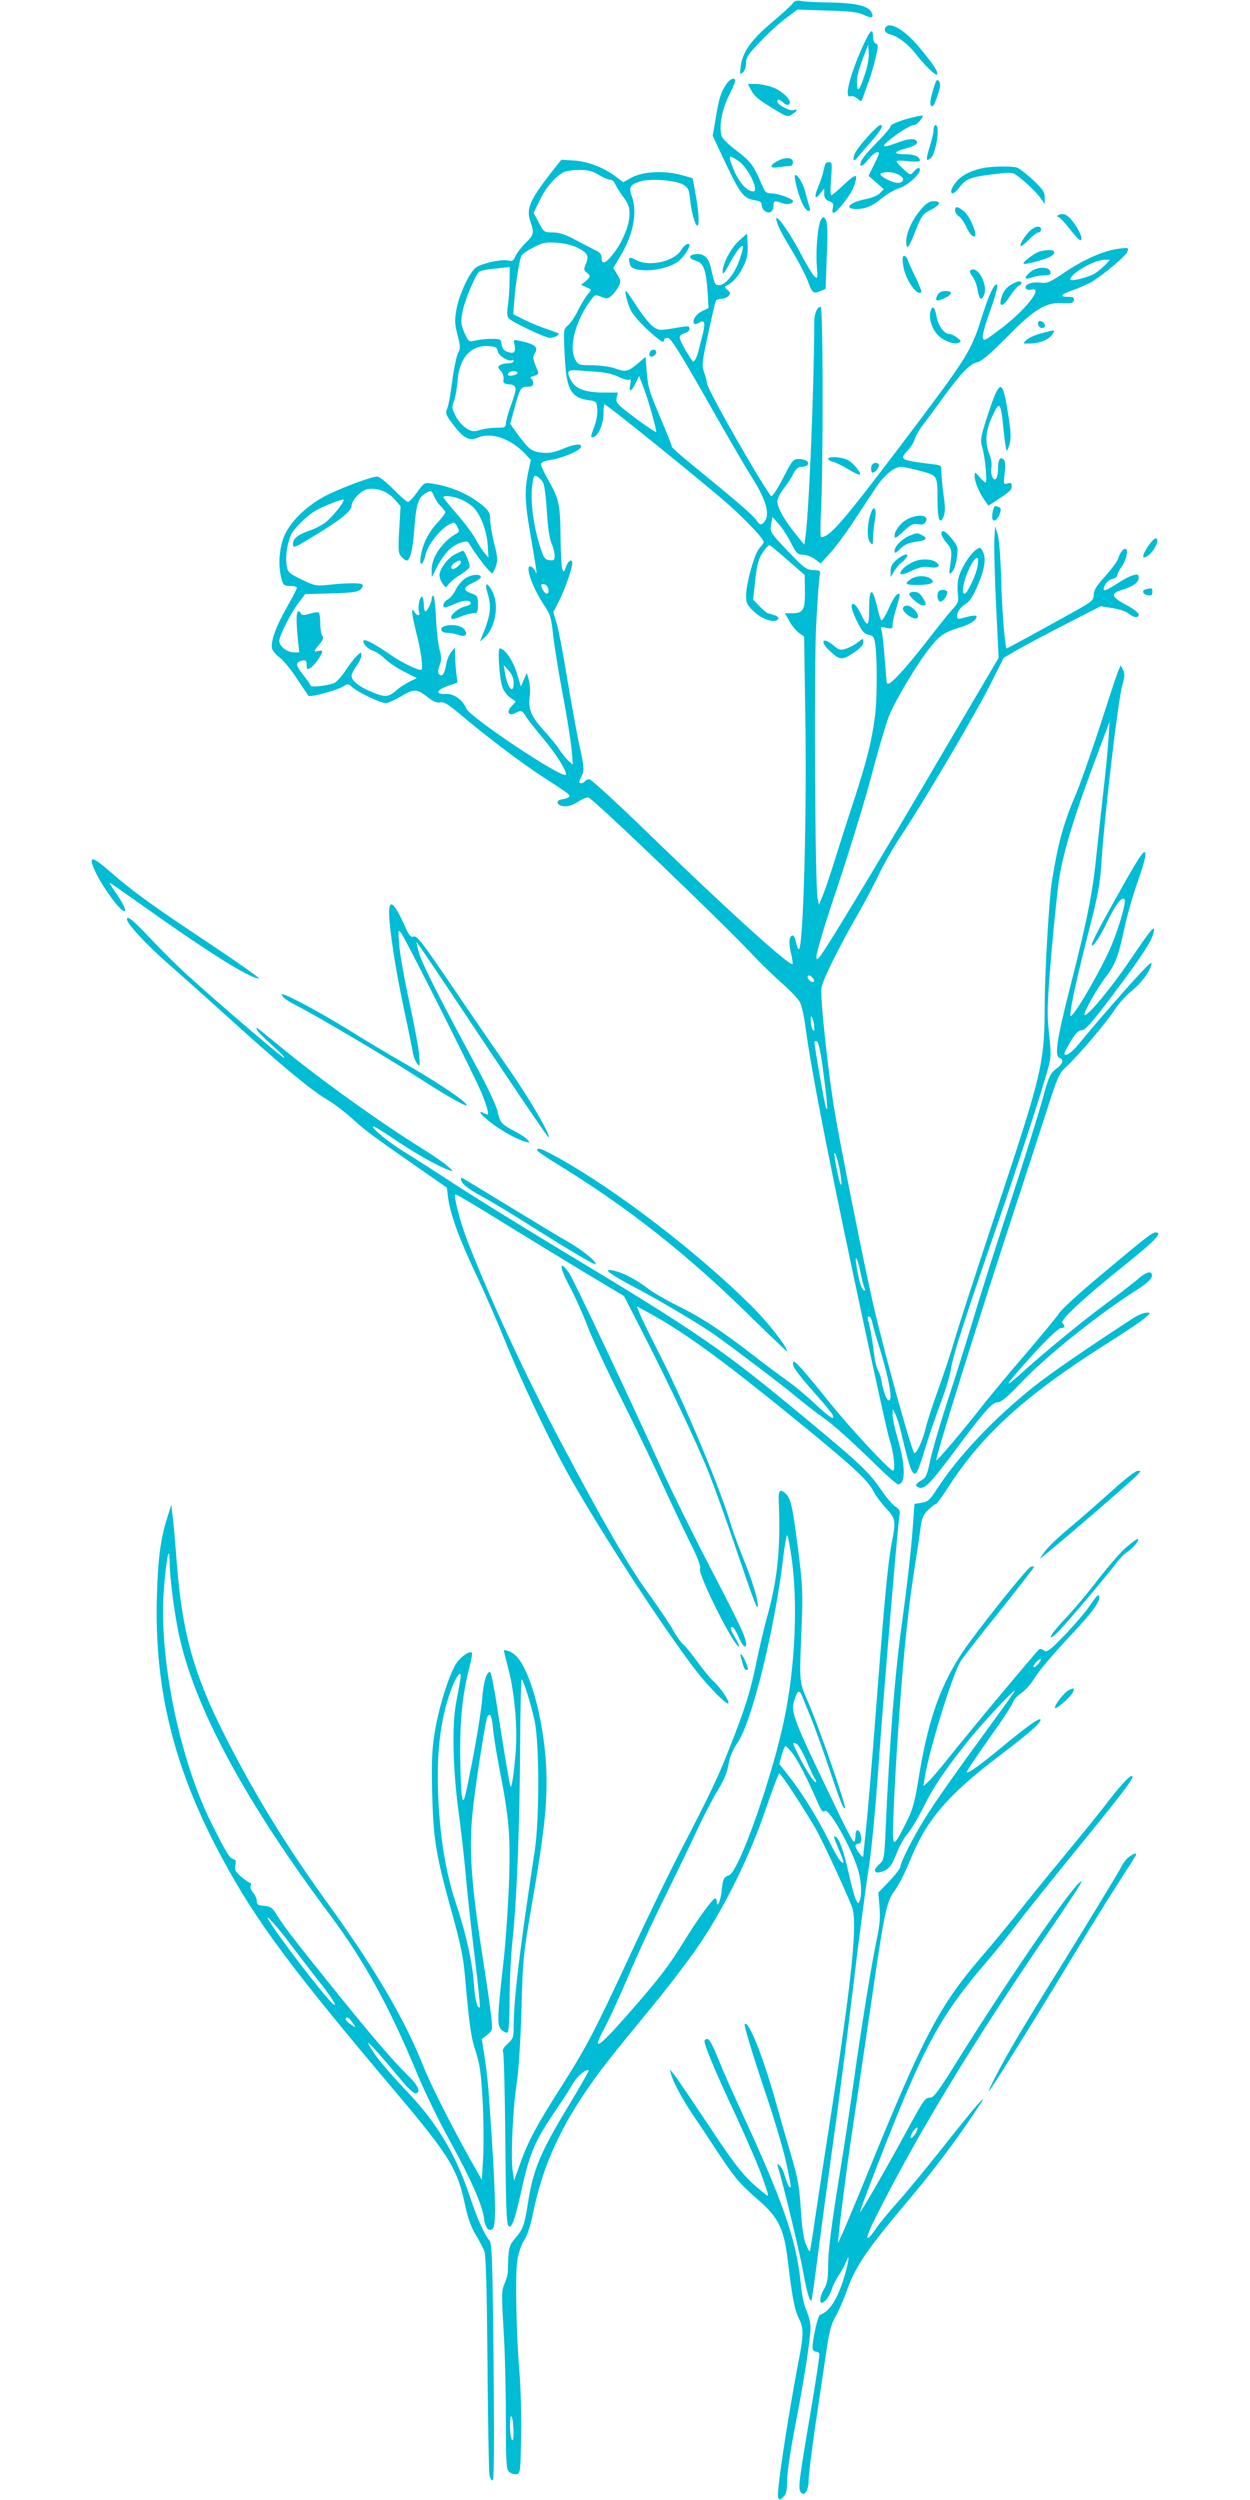 <?xml version="1.0" standalone="no"?>
<!DOCTYPE svg PUBLIC "-//W3C//DTD SVG 20010904//EN"
 "http://www.w3.org/TR/2001/REC-SVG-20010904/DTD/svg10.dtd">
<svg version="1.0" xmlns="http://www.w3.org/2000/svg"
 width="640pt" height="1280pt" viewBox="0 0 640 1280"
 preserveAspectRatio="xMidYMid meet">
<g transform="translate(0,1280) scale(0.1,-0.1)"
fill="#00bcd4" stroke="none">
<path d="M4058 12782 c-7 -10 -54 -53 -105 -96 -106 -89 -150 -151 -160 -222
-6 -45 -5 -48 10 -35 10 8 17 28 17 48 0 30 11 46 73 110 39 42 99 96 131 120
l59 44 151 -5 c118 -3 159 -8 188 -22 40 -19 52 -16 42 9 -13 35 -74 51 -204
54 -69 1 -139 4 -157 8 -24 4 -35 1 -45 -13z"/>
<path d="M4537 12663 c-15 -14 -5 -33 21 -39 39 -10 92 -50 129 -98 48 -62
107 -119 111 -106 5 14 -18 49 -89 135 -71 86 -147 134 -172 108z"/>
<path d="M4412 12551 c-65 -147 -90 -257 -57 -244 9 3 24 -2 35 -12 19 -17 20
-17 28 6 33 88 54 152 66 207 13 55 13 64 0 69 -8 3 -14 18 -14 33 0 53 -15
38 -58 -59z m17 -129 c-25 -77 -38 -97 -41 -61 -2 44 2 63 29 137 l28 74 3
-42 c2 -24 -6 -70 -19 -108z"/>
<path d="M3721 12372 c-29 -42 -39 -70 -56 -175 l-16 -92 61 -130 c78 -165 97
-190 149 -199 31 -5 41 -11 41 -25 0 -24 25 -45 45 -37 8 3 15 17 15 31 0 28
6 30 44 15 26 -10 56 -4 56 10 0 12 -77 40 -111 40 -27 0 -32 6 -50 48 -40 95
-55 115 -126 169 -44 33 -76 65 -79 79 -13 49 2 130 36 200 19 38 34 73 34 78
2 22 -24 15 -43 -12z m61 -397 c48 -32 107 -155 75 -155 -37 0 -83 57 -112
141 -16 46 -12 47 37 14z"/>
<path d="M4776 12335 c-13 -45 -16 -69 -9 -76 7 -7 14 0 23 23 26 71 28 87 17
103 -10 13 -15 4 -31 -50z"/>
<path d="M3844 12342 c18 -35 37 -51 119 -101 66 -40 70 -41 93 -26 28 18 31
29 6 21 -19 -6 -82 28 -82 44 0 15 11 12 32 -7 13 -11 22 -13 29 -6 17 17 -36
69 -88 87 -26 9 -64 16 -85 16 l-39 0 15 -28z"/>
<path d="M4695 12204 c-68 -14 -135 -39 -135 -50 0 -7 -33 -46 -73 -86 -40
-40 -76 -83 -79 -96 -9 -32 7 -27 39 13 25 32 53 46 53 28 0 -4 -12 -31 -27
-60 l-26 -53 39 -34 39 -35 -20 -20 c-11 -12 -44 -25 -74 -31 -81 -15 -113
-50 -47 -50 48 0 84 15 136 59 25 20 64 42 87 49 38 11 103 69 103 92 0 16
-14 12 -32 -9 -16 -19 -18 -19 -52 13 -20 18 -36 36 -36 40 0 4 27 5 60 1 34
-4 60 -3 60 2 0 20 -27 33 -70 33 -68 0 -69 12 -3 30 38 10 58 20 58 30 0 23
-37 23 -96 1 -74 -28 -91 -27 -54 5 47 40 117 84 134 84 9 0 24 12 34 25 10
14 14 24 10 24 -4 -1 -17 -3 -28 -5z m-101 -295 c35 -16 40 -37 11 -45 -27 -7
-117 40 -93 49 23 9 56 7 82 -4z"/>
<path d="M4445 12103 c-58 -65 -74 -91 -75 -116 0 -14 7 -10 27 15 15 18 44
51 64 74 47 53 65 84 47 84 -7 0 -35 -26 -63 -57z"/>
<path d="M4780 12136 c0 -13 -9 -53 -20 -87 -20 -67 -20 -79 5 -59 28 24 50
170 25 170 -5 0 -10 -11 -10 -24z"/>
<path d="M3978 11974 c-41 -22 -36 -38 10 -30 20 3 45 6 55 6 10 0 17 8 17 20
0 25 -41 27 -82 4z"/>
<path d="M2824 11919 c-112 -144 -131 -188 -108 -254 20 -58 18 -67 -25 -109
-22 -22 -45 -52 -52 -67 -9 -24 -16 -28 -36 -23 -35 9 -144 -16 -169 -38 -35
-31 -84 -140 -97 -212 -10 -57 -9 -77 6 -132 15 -59 15 -68 1 -95 -8 -17 -21
-81 -29 -143 -8 -62 -19 -125 -26 -139 -10 -23 -7 -31 35 -86 50 -65 81 -81
122 -62 67 30 168 -4 241 -81 l31 -33 -14 -65 c-19 -92 -17 -149 11 -312 38
-224 37 -217 24 -190 -7 12 -18 22 -24 22 -29 0 15 -117 77 -208 24 -35 31
-58 39 -134 5 -51 27 -189 49 -307 23 -119 43 -250 47 -291 l6 -75 -23 20
c-12 11 -33 37 -46 57 -13 21 -51 67 -84 103 -63 71 -77 105 -67 176 3 22 0
56 -5 77 l-11 37 -15 -35 -15 -35 -21 69 c-20 65 -62 126 -87 126 -12 0 -3
-148 13 -197 5 -18 23 -42 39 -54 l30 -21 -22 -24 c-28 -29 -14 -53 19 -35 30
16 36 14 55 -18 9 -15 49 -66 88 -112 66 -78 126 -175 116 -186 -20 -20 -493
296 -510 340 -16 42 -64 77 -104 74 -55 -3 -51 19 7 40 l52 18 -6 50 c-3 28
-6 68 -6 90 l-1 40 -18 -23 c-11 -12 -22 -39 -26 -60 -8 -51 -21 -70 -36 -55
-8 8 -8 20 2 46 10 27 10 44 -1 83 -7 27 -15 100 -18 162 -2 61 -9 112 -13
112 -5 0 -9 -7 -9 -15 0 -20 -22 -65 -32 -65 -4 0 -8 15 -8 34 0 19 -4 37 -9
40 -11 7 -24 -56 -15 -78 8 -22 -12 -21 -25 2 -18 31 -13 -15 14 -122 22 -86
33 -176 21 -176 -22 0 -101 39 -153 75 -89 62 -143 89 -143 72 0 -17 28 -43
56 -51 12 -4 37 -22 56 -40 20 -19 64 -49 99 -66 l63 -32 -39 -19 c-21 -11
-48 -28 -59 -38 -46 -41 -61 -43 -128 -16 -67 27 -108 59 -108 85 0 9 11 31
25 50 14 19 25 43 25 53 0 20 0 20 -21 1 -12 -10 -37 -43 -56 -71 -18 -29 -44
-59 -56 -67 -24 -15 -127 -28 -127 -16 0 4 -16 27 -35 51 -39 49 -43 64 -19
73 27 10 34 7 34 -19 0 -22 3 -24 19 -15 18 9 61 69 61 85 0 4 -9 5 -20 2 -26
-7 -25 -1 6 35 18 22 22 34 15 41 -6 6 -11 35 -11 63 0 29 -4 55 -8 58 -5 3
-26 0 -46 -6 -31 -10 -39 -9 -46 2 -21 34 -27 -11 -16 -122 l8 -78 -29 0 c-33
0 -73 32 -73 58 0 27 58 142 97 193 l35 47 134 4 c109 3 137 7 151 21 9 9 13
20 9 24 -9 9 -76 9 -171 -1 -67 -7 -73 -6 -141 27 -69 34 -71 36 -77 78 -6 48
5 115 27 158 16 29 77 89 117 114 40 24 149 67 149 58 0 -16 -60 -90 -93 -115
-18 -14 -53 -33 -78 -41 -65 -23 -89 -42 -89 -70 0 -24 5 -22 111 43 130 78
189 126 189 152 0 28 47 78 79 85 47 10 106 -11 141 -51 l31 -36 -7 -119 c-6
-107 -5 -121 11 -139 10 -11 22 -20 26 -20 19 0 32 51 40 159 10 133 21 166
60 187 28 14 29 14 42 -18 8 -18 24 -42 36 -52 11 -11 21 -24 21 -29 0 -5 -18
-30 -41 -54 -46 -50 -75 -108 -85 -172 -9 -58 12 -47 27 15 12 48 74 126 119
149 26 13 28 13 41 -11 12 -23 11 -27 -4 -36 -72 -40 -127 -121 -127 -185 l1
-38 28 55 c36 68 72 105 118 121 29 9 37 9 44 -2 29 -52 112 -159 119 -154 5
3 14 21 20 39 9 28 7 49 -10 114 -11 44 -20 98 -20 120 0 33 -6 45 -33 69 -68
59 -164 102 -264 117 -40 6 -42 5 -77 -44 -20 -28 -41 -50 -47 -50 -6 0 -40
29 -75 65 -36 36 -72 65 -82 65 -33 0 -209 -67 -277 -105 -97 -54 -176 -135
-203 -208 -24 -63 -28 -148 -11 -209 9 -35 13 -38 44 -38 19 0 35 -4 35 -10 0
-5 -23 -49 -50 -97 -57 -100 -86 -179 -77 -214 4 -13 20 -33 37 -44 17 -11 56
-58 87 -105 31 -47 59 -88 62 -92 9 -10 148 28 179 48 22 14 26 14 45 -4 28
-26 146 -82 172 -82 11 0 46 16 79 35 66 40 80 39 139 -7 27 -21 45 -28 61
-24 17 4 40 -9 103 -62 127 -108 320 -254 423 -320 134 -87 143 -93 133 -102
-4 -5 -19 -10 -33 -12 -37 -5 -32 -32 7 -36 21 -2 46 6 73 23 23 15 47 24 53
22 31 -13 692 -646 847 -812 41 -44 108 -108 148 -143 40 -35 79 -77 88 -94 9
-17 22 -77 29 -133 30 -225 126 -715 305 -1548 61 -285 117 -537 125 -560 20
-56 31 -157 17 -157 -16 0 -216 214 -321 345 -53 66 -117 144 -143 173 -42 46
-48 49 -48 28 0 -15 31 -58 94 -129 52 -58 99 -115 106 -126 21 -40 -9 -22
-88 52 -42 40 -108 95 -147 122 -38 27 -117 86 -175 131 -157 122 -263 191
-380 248 -58 29 -127 69 -154 90 -59 45 -128 81 -176 91 -60 13 -20 -18 115
-89 131 -69 329 -187 410 -244 104 -75 333 -248 410 -312 44 -37 105 -84 135
-105 59 -41 140 -114 286 -256 50 -49 96 -89 102 -89 40 0 39 98 -3 239 -14
47 -25 99 -25 115 l1 31 13 -25 c7 -14 21 -56 30 -95 35 -149 49 -195 62 -206
16 -13 22 -2 69 151 18 58 51 153 73 212 23 59 46 137 52 175 11 70 74 263
245 758 94 274 206 617 248 763 19 69 20 80 8 190 -11 106 -10 144 13 422 15
168 33 343 42 390 23 132 76 305 169 555 l86 230 -6 -95 c-3 -52 -15 -167 -25
-255 -10 -88 -26 -236 -36 -330 -19 -193 -48 -339 -134 -675 -68 -267 -82
-356 -56 -366 25 -10 19 -29 -17 -57 -31 -23 -38 -39 -76 -179 -24 -84 -96
-315 -161 -513 -65 -198 -144 -445 -175 -550 -31 -104 -92 -299 -135 -432 -44
-133 -87 -281 -97 -329 -16 -76 -22 -90 -45 -103 -31 -18 -35 -29 -14 -37 28
-11 58 19 163 159 172 231 212 277 240 277 18 0 50 26 121 101 128 135 391
346 588 472 68 43 91 68 79 87 -8 13 -36 1 -70 -30 -16 -14 -91 -72 -165 -127
-134 -100 -301 -237 -441 -363 -93 -83 -69 -48 77 113 70 76 124 127 135 127
21 0 24 11 8 27 -13 13 119 136 316 293 162 130 200 170 162 170 -18 0 -51
-26 -273 -212 -110 -91 -209 -182 -221 -201 -11 -18 -90 -114 -175 -213 -85
-98 -187 -222 -228 -274 -87 -112 -222 -271 -226 -267 -8 7 215 720 426 1362
43 132 106 325 139 428 56 174 63 191 100 225 60 55 208 229 248 292 20 30 58
73 84 94 51 41 93 96 104 136 5 19 -8 9 -54 -40 -70 -74 -247 -278 -313 -360
-40 -50 -78 -75 -78 -53 0 5 15 33 33 63 24 41 38 55 55 55 18 0 53 39 161
183 147 196 196 270 207 316 12 49 -10 23 -125 -147 -95 -140 -216 -285 -228
-273 -8 8 61 131 108 193 51 67 64 102 100 268 12 55 41 157 66 227 31 88 42
132 36 143 -7 12 -34 -28 -115 -172 -106 -187 -158 -286 -158 -299 0 -23 40
35 77 112 42 89 76 134 90 121 13 -14 -39 -185 -86 -282 -75 -155 -191 -346
-191 -314 0 40 32 187 95 434 48 186 58 241 65 360 17 246 84 818 106 896 13
46 14 60 4 79 l-12 23 -13 -29 c-7 -16 -49 -144 -94 -284 -46 -140 -102 -300
-126 -355 -59 -138 -88 -242 -119 -435 -14 -82 -36 -460 -37 -616 -1 -321 -8
-351 -244 -1064 -96 -289 -193 -588 -216 -665 -22 -77 -63 -198 -89 -270 -26
-71 -53 -155 -60 -185 -13 -58 -45 -130 -58 -130 -12 0 -161 538 -213 770 -46
201 -166 804 -194 970 -35 205 -77 598 -69 643 7 42 89 207 186 376 34 58 81
148 106 200 24 52 74 139 111 195 114 170 381 623 458 775 l72 143 63 37 c35
20 146 80 248 132 l185 95 59 -9 c33 -5 71 -17 84 -28 29 -23 52 -25 52 -5 0
8 -28 30 -62 48 -78 41 -84 60 -26 77 59 18 88 38 88 62 0 18 -4 20 -27 14
-16 -3 -55 -24 -88 -46 -33 -22 -61 -36 -63 -30 -6 18 18 51 43 57 14 3 25 11
25 18 0 6 11 28 25 48 24 36 34 88 16 88 -12 0 -27 -21 -36 -50 -4 -14 -34
-54 -66 -90 -44 -48 -59 -72 -59 -95 0 -28 -8 -35 -98 -85 -125 -70 -344 -190
-348 -190 -8 0 -24 195 -28 355 -3 111 -11 207 -18 230 l-13 40 -4 -70 c-2
-38 2 -190 9 -336 l13 -267 -193 -328 c-271 -463 -460 -780 -610 -1026 -118
-191 -130 -208 -130 -175 0 20 49 184 110 363 60 180 137 430 170 556 33 126
74 265 90 308 32 81 143 268 212 355 48 61 77 80 148 101 55 16 90 38 90 57 0
9 -25 6 -77 -9 -18 -5 -23 -2 -23 12 1 23 17 45 51 67 16 11 37 45 57 95 35
84 42 135 23 170 -11 21 -14 21 -34 7 -31 -22 -75 -92 -88 -139 -6 -22 -8 -61
-5 -85 5 -39 3 -47 -27 -80 -18 -20 -78 -94 -133 -166 -101 -129 -178 -215
-195 -215 -5 0 -9 1 -9 3 0 1 -5 56 -10 122 -5 66 -12 131 -16 144 -6 22 -5
23 25 16 28 -6 31 -4 31 17 0 13 9 52 20 87 11 35 18 66 16 68 -11 11 -30 -14
-57 -75 -16 -36 -33 -62 -37 -58 -4 4 -14 37 -22 73 -23 99 -40 94 -40 -12 0
-96 -8 -101 -43 -27 -23 48 -47 66 -47 35 0 -10 13 -45 30 -78 23 -47 35 -61
57 -65 25 -5 29 -11 35 -55 10 -79 9 -276 -2 -362 -18 -134 -40 -221 -110
-438 -38 -115 -83 -257 -101 -315 -18 -58 -42 -129 -54 -159 l-22 -54 -7 34
c-13 66 -19 1182 -7 1402 6 117 14 227 17 245 6 31 6 32 -32 33 -36 2 -47 10
-131 98 -90 95 -91 97 -85 135 l7 39 33 -37 c18 -20 46 -64 62 -96 27 -53 34
-60 61 -60 16 0 44 -10 60 -22 l31 -23 46 51 c26 27 81 101 122 164 41 63 93
141 115 174 42 63 94 106 128 106 11 0 55 -9 98 -21 90 -24 89 -22 89 -149 0
-98 12 -131 31 -85 9 23 9 50 0 111 -6 44 -11 96 -11 116 0 36 0 36 -52 42
-158 20 -164 23 -122 68 17 18 34 45 37 59 4 14 20 43 36 65 17 21 63 84 103
139 98 135 143 182 181 190 23 5 65 41 152 129 142 144 200 180 287 174 44 -2
53 0 56 15 3 13 -3 17 -26 17 -51 0 -43 12 23 35 35 13 79 32 97 43 63 40 173
132 180 153 8 21 6 22 -41 16 -75 -9 -176 -52 -276 -119 -82 -55 -93 -60 -132
-55 -44 5 -81 -11 -70 -31 4 -5 16 -8 26 -5 68 18 -26 -103 -156 -201 -81 -61
-88 -65 -91 -44 -2 13 12 66 31 118 42 116 53 168 34 151 -17 -14 -38 -63 -72
-171 -55 -173 -73 -200 -409 -645 -306 -404 -368 -475 -412 -475 -4 0 -4 53
-1 118 12 223 12 1055 -1 1060 -16 5 -33 -33 -33 -76 -1 -344 -27 -972 -45
-1099 l-6 -42 -42 52 c-58 70 -96 138 -96 169 0 14 14 43 31 64 17 22 40 56
50 77 14 27 26 37 44 37 13 0 27 5 31 11 9 15 -14 29 -48 29 -25 0 -33 -9 -68
-77 -40 -79 -67 -120 -73 -112 -62 83 -327 548 -327 576 -1 10 -7 35 -15 57
-12 35 -11 51 21 198 19 88 36 164 40 169 3 5 16 9 28 9 13 0 29 7 36 15 11
13 10 18 -6 31 -13 10 -15 17 -7 20 32 14 64 49 88 98 21 43 25 65 23 112 l-3
58 -39 -34 c-42 -37 -86 -119 -86 -160 0 -19 9 -10 35 40 35 64 61 98 69 89 2
-2 -5 -33 -17 -68 -23 -69 -72 -131 -105 -131 -22 0 -23 3 -42 88 -13 56 -38
77 -84 70 -32 -5 -29 -23 6 -33 41 -12 53 -46 61 -161 l5 -81 -33 -16 c-32
-15 -54 -51 -40 -65 3 -3 14 -1 25 6 27 16 32 1 19 -55 -7 -26 -16 -64 -21
-83 -8 -37 -24 -68 -31 -60 -26 34 -67 107 -67 121 0 10 10 19 25 23 14 4 25
13 25 21 0 18 -2 18 -88 3 -61 -10 -70 -10 -96 8 -16 10 -53 56 -83 101 -29
46 -55 83 -58 83 -9 0 8 -65 26 -101 10 -20 48 -64 85 -98 66 -60 84 -71 84
-51 0 6 9 10 19 10 15 0 61 -73 197 -312 97 -172 203 -354 235 -404 78 -124
96 -199 54 -234 -11 -9 -18 -5 -32 16 -16 25 -101 98 -341 294 -51 41 -92 79
-92 83 0 5 -23 63 -51 130 -67 157 -70 168 -78 256 l-6 74 -43 -37 c-49 -40
-59 -42 -117 -21 -22 8 -73 14 -112 15 -71 0 -73 1 -89 32 -33 64 5 203 85
307 17 23 21 23 50 11 28 -11 34 -10 52 6 12 10 28 32 36 47 13 25 12 31 -7
62 l-20 33 35 59 c67 110 90 225 60 308 -17 46 -10 59 42 76 50 16 181 7 220
-16 27 -16 31 -24 37 -80 3 -35 13 -80 20 -101 24 -68 31 -12 12 105 -10 58
-19 107 -20 108 -1 1 -31 10 -66 19 -87 22 -192 15 -248 -16 l-41 -23 -36 27
c-61 47 -143 79 -215 84 l-66 4 -50 -63z m241 -14 c22 -13 48 -25 58 -25 10 0
20 -8 24 -17 3 -10 22 -40 41 -67 30 -40 36 -57 35 -96 -1 -58 -39 -146 -89
-207 -37 -45 -54 -48 -54 -10 0 16 -11 27 -38 39 -20 10 -66 34 -102 53 -47
25 -78 35 -110 35 -44 0 -46 2 -71 50 l-27 50 33 68 c31 63 76 116 120 140 11
6 47 12 80 12 47 0 69 -6 100 -25z m-107 -374 c51 -26 59 -41 41 -83 -11 -27
-10 -32 4 -43 22 -16 21 -23 -5 -45 l-23 -18 28 -13 c27 -12 27 -13 8 -33 -10
-12 -33 -49 -50 -82 -16 -34 -41 -70 -53 -80 -23 -19 -23 -22 -17 -149 8 -179
30 -221 124 -234 39 -6 40 -7 43 -47 2 -24 -5 -63 -17 -93 -18 -47 -18 -52 -3
-49 25 5 52 67 52 121 0 26 2 47 5 47 12 0 549 -435 645 -522 98 -90 170 -167
170 -184 0 -4 -10 -18 -22 -31 -25 -27 -67 -177 -68 -242 0 -39 5 -49 40 -82
42 -40 103 -60 122 -41 8 8 4 14 -16 22 -15 5 -31 10 -35 10 -4 0 -22 16 -41
35 l-34 35 11 101 c9 80 17 109 38 140 14 22 31 39 36 37 5 -2 48 -37 94 -78
l85 -74 1 -66 c2 -115 -6 -130 -69 -130 l-33 0 23 -41 c12 -23 35 -49 49 -60
l26 -18 6 -388 c9 -513 -10 -1213 -33 -1213 -4 0 -11 16 -14 35 -4 19 -11 35
-17 35 -18 0 -22 -32 -10 -87 7 -30 11 -56 9 -59 -14 -13 -336 279 -723 654
-165 161 -308 292 -317 292 -9 0 -20 -4 -23 -10 -3 -5 -13 -10 -20 -10 -12 0
-12 6 2 34 15 33 15 41 -10 158 -15 68 -42 220 -62 338 -19 118 -43 245 -53
281 l-19 66 28 54 c29 54 69 169 69 195 0 26 -21 14 -32 -18 -10 -28 -12 -30
-19 -12 -4 10 -8 82 -9 159 -1 168 -8 202 -60 292 -22 39 -40 77 -40 85 0 11
14 18 48 23 53 8 136 40 152 60 21 25 -21 25 -83 -1 -47 -20 -73 -25 -109 -22
-56 6 -68 15 -124 90 l-42 57 19 69 c31 115 35 122 69 122 23 0 30 5 30 19 0
11 -6 21 -12 24 -7 2 0 8 15 12 21 6 26 12 21 24 -27 66 -28 72 -16 92 20 32
2 47 -77 64 -33 7 -33 7 -26 -23 7 -36 -4 -46 -38 -33 -18 7 -27 19 -29 38 -3
27 -6 28 -53 28 -27 0 -65 -4 -83 -9 -32 -7 -33 -6 -54 40 -18 43 -20 54 -10
107 11 58 65 189 86 206 6 5 44 13 84 16 l72 8 -1 -69 c0 -38 -4 -94 -8 -124
-6 -37 -5 -60 3 -69 15 -19 188 -101 212 -101 21 0 51 16 44 23 -3 2 -30 12
-60 22 -30 10 -81 31 -114 47 l-58 29 5 67 c5 78 26 210 36 232 4 8 32 28 62
43 47 25 62 28 119 24 40 -2 82 -13 108 -26z m2701 -87 c-13 -14 -38 -34 -55
-45 -33 -20 -124 -42 -124 -30 0 30 122 100 174 101 l29 0 -24 -26z m-3111
-442 c4 -23 57 -56 74 -46 5 3 8 0 8 -5 0 -6 -12 -11 -27 -11 -16 0 -35 -4
-43 -10 -12 -7 -12 -12 4 -29 10 -10 16 -30 14 -43 -3 -20 2 -23 30 -26 40 -4
41 -17 7 -110 -14 -38 -25 -79 -25 -91 0 -18 -6 -21 -46 -21 -26 0 -64 -5 -85
-11 -32 -10 -42 -9 -70 7 -18 11 -43 39 -55 62 -21 40 -22 47 -9 80 7 20 15
67 18 104 8 114 68 182 157 176 38 -3 45 -6 48 -26z m512 -106 c38 -2 83 -13
108 -26 23 -11 48 -18 54 -14 8 5 9 -2 5 -24 -9 -43 5 -40 27 6 l18 37 25 -65
c23 -60 63 -202 63 -222 0 -4 -47 27 -104 69 -95 72 -104 80 -99 106 l6 27
-68 0 c-92 0 -143 17 -166 54 -31 51 -26 64 24 60 23 -2 71 -5 107 -8z m-410
-5 c0 -5 -11 -11 -25 -13 -24 -5 -32 2 -18 15 9 10 43 8 43 -2z m131 -563 c7
-12 15 -79 19 -148 5 -81 13 -138 24 -162 9 -21 16 -49 16 -63 0 -23 -4 -26
-27 -23 -24 3 -30 11 -49 73 -32 102 -48 220 -40 298 7 62 9 66 27 57 10 -6
24 -20 30 -32z m-416 -87 c22 -10 50 -29 62 -42 36 -40 65 -118 70 -188 l4
-66 -21 25 c-12 14 -32 45 -45 70 -13 25 -55 82 -94 126 -39 45 -71 84 -71 88
0 12 56 5 95 -13z m2640 -340 c-7 -44 -53 -141 -66 -141 -18 0 -8 59 21 124
33 71 57 81 45 17z m-2197 -119 c4 -27 -14 -29 -28 -3 -14 27 -13 33 8 29 9
-2 18 -13 20 -26z m-178 -478 c0 -64 -32 -27 -45 53 l-6 38 25 -28 c17 -19 26
-40 26 -63z m1537 -1530 c-9 -10 -38 16 -31 28 4 6 13 4 22 -6 9 -8 13 -19 9
-22z m2 -234 c1 -20 -1 -22 -9 -10 -5 8 -9 29 -9 45 0 26 2 27 9 10 5 -11 9
-31 9 -45z m42 -196 c25 -189 30 -243 18 -215 -8 20 -59 311 -59 336 0 4 6 5
13 3 7 -3 18 -50 28 -124z m89 -537 c7 -37 10 -70 7 -73 -5 -5 -20 55 -32 131
-11 68 11 17 25 -58z m105 -519 c7 -35 16 -72 21 -82 5 -13 4 -17 -4 -12 -12
7 -26 54 -37 126 -11 67 6 40 20 -32z m60 -255 c3 -16 21 -80 41 -143 48 -159
65 -260 45 -260 -11 0 -28 44 -37 95 -3 22 -12 49 -19 60 -7 11 -16 50 -20 85
-7 62 -20 136 -31 173 -3 9 -1 17 5 17 6 0 13 -12 16 -27z"/>
<path d="M4227 11963 c-3 -5 -8 -24 -12 -43 -4 -19 -16 -54 -27 -79 -21 -51
-15 -67 12 -31 l20 25 0 -28 c0 -20 7 -30 25 -37 21 -8 24 -14 19 -35 -9 -38
10 -31 49 18 39 48 56 77 67 118 12 42 -3 37 -64 -21 -29 -27 -56 -50 -60 -50
-4 0 -5 38 -1 85 6 73 5 85 -8 85 -9 0 -18 -3 -20 -7z"/>
<path d="M5055 11943 c-66 -9 -125 -35 -155 -69 -29 -34 -39 -64 -21 -64 6 0
22 16 36 34 31 41 59 51 179 65 87 10 90 10 120 -13 47 -36 99 -88 118 -116
l17 -25 0 33 c1 27 -9 42 -59 90 -34 31 -71 60 -83 64 -24 7 -104 7 -152 1z"/>
<path d="M4080 11839 c19 -73 43 -119 61 -119 6 0 8 7 5 16 -4 9 -11 37 -18
63 -12 52 -36 98 -54 105 -8 3 -6 -17 6 -65z"/>
<path d="M4716 11729 c-45 -53 -76 -120 -76 -164 0 -50 12 -38 45 47 33 84 39
93 85 116 45 23 50 42 12 42 -23 0 -39 -10 -66 -41z"/>
<path d="M4890 11722 c0 -9 9 -23 19 -29 11 -7 29 -33 40 -58 23 -51 55 -64
42 -17 -14 46 -39 90 -63 106 -29 21 -38 20 -38 -2z"/>
<path d="M5419 11699 c-9 -5 -10 -9 -2 -9 6 0 33 -27 58 -60 25 -33 51 -60 56
-60 28 0 -41 118 -77 131 -11 4 -27 3 -35 -2z"/>
<path d="M3976 11670 c9 -32 20 -55 88 -169 31 -52 63 -115 72 -140 23 -62 28
-66 62 -52 l29 12 6 165 c5 115 4 172 -4 187 -11 19 -12 20 -25 3 -16 -23 -28
-149 -22 -237 5 -67 5 -69 -13 -53 -9 8 -43 65 -74 124 -58 111 -133 212 -119
160z"/>
<path d="M5268 11613 c-30 -33 -52 -73 -40 -73 4 0 23 16 42 35 19 19 40 35
47 35 7 0 13 7 13 15 0 24 -34 17 -62 -12z"/>
<path d="M3489 11522 c-34 -60 -163 -90 -231 -54 -39 20 -43 17 -32 -24 12
-44 174 -34 243 15 27 19 61 67 61 86 0 16 -27 1 -41 -23z"/>
<path d="M5325 11513 c-24 -6 -85 -51 -85 -62 0 -11 127 24 146 40 31 25 0 37
-61 22z"/>
<path d="M4624 11443 c9 -71 71 -162 93 -139 3 3 -11 38 -30 78 -20 40 -38 81
-41 91 -3 9 -11 17 -17 17 -8 0 -10 -14 -5 -47z"/>
<path d="M5274 11406 c-34 -28 -29 -41 10 -26 15 5 43 10 62 10 28 0 35 4 32
18 -5 29 -70 28 -104 -2z"/>
<path d="M4967 11414 c-3 -4 2 -18 13 -31 10 -13 22 -44 26 -69 7 -48 20 -57
33 -22 20 56 -38 155 -72 122z"/>
<path d="M5174 11341 c-20 -12 -37 -34 -44 -56 -20 -60 2 -62 39 -4 19 28 40
53 47 56 17 6 18 23 2 23 -7 0 -27 -9 -44 -19z"/>
<path d="M4800 11289 c-16 -30 -5 -35 35 -16 43 20 45 37 5 37 -19 0 -33 -7
-40 -21z"/>
<path d="M4765 11209 c-11 -32 3 -85 31 -118 27 -33 85 -57 112 -46 15 6 14 9
-7 26 -13 10 -31 19 -41 19 -26 0 -57 43 -65 90 -8 47 -21 59 -30 29z"/>
<path d="M5317 11153 c-3 -3 -3 -11 0 -19 7 -18 33 -18 33 0 0 14 -24 29 -33
19z"/>
<path d="M5330 11093 c-30 -8 -64 -23 -75 -34 -19 -19 -19 -19 15 -18 50 0
101 20 118 47 17 25 16 25 -58 5z"/>
<path d="M3327 10996 c-3 -8 -3 -16 0 -19 9 -10 33 5 33 19 0 18 -26 18 -33 0z"/>
<path d="M5092 10773 c-11 -26 -32 -88 -47 -136 -25 -79 -26 -93 -16 -128 15
-48 27 -179 17 -179 -4 0 -18 12 -31 28 -24 27 -24 27 -25 4 0 -28 23 -83 50
-122 l21 -29 37 24 c72 47 82 56 82 76 0 16 -4 19 -21 14 -21 -7 -22 -5 -15
52 5 46 3 63 -8 72 -17 14 -26 -4 -26 -52 0 -18 -4 -38 -9 -46 -14 -21 -32 21
-25 56 3 17 -1 45 -10 67 -25 60 -20 122 15 196 37 80 43 73 57 -69 6 -57 13
-105 16 -108 2 -3 9 12 15 33 8 29 7 63 -5 139 -26 170 -38 187 -72 108z"/>
<path d="M4240 10451 c0 -5 11 -12 25 -15 14 -4 47 -20 74 -36 26 -17 54 -30
60 -30 19 0 -27 58 -59 75 -32 16 -100 20 -100 6z"/>
<path d="M4467 10423 c-10 -9 -9 -43 1 -43 12 0 32 23 32 37 0 14 -22 18 -33
6z"/>
<path d="M5086 10194 c-3 -9 -6 -26 -6 -40 0 -32 25 -22 39 16 7 23 6 30 -6
34 -20 8 -20 8 -27 -10z"/>
<path d="M4460 10176 c-20 -53 -23 -129 -6 -151 15 -19 15 -18 16 25 1 25 5
65 10 90 10 52 -4 78 -20 36z"/>
<path d="M4654 10146 c-37 -16 -74 -61 -74 -89 0 -16 8 -13 46 23 38 35 51 41
75 36 22 -4 31 -1 39 13 17 32 -30 41 -86 17z"/>
<path d="M4820 10066 c0 -8 12 -28 26 -45 28 -33 29 -43 19 -116 -7 -47 -6
-49 9 -34 10 9 21 41 25 72 7 51 5 59 -18 89 -38 49 -61 62 -61 34z"/>
<path d="M4654 10056 c-38 -17 -74 -54 -74 -77 0 -14 6 -12 29 11 21 21 42 31
80 36 54 7 63 17 32 34 -25 13 -29 12 -67 -4z"/>
<path d="M5880 10006 c-35 -52 -36 -74 -2 -51 30 22 57 74 44 87 -6 6 -21 -6
-42 -36z"/>
<path d="M2332 9963 c-38 -18 -82 -77 -82 -108 0 -11 7 -31 16 -43 16 -23 16
-23 30 -4 8 11 34 33 59 48 25 16 47 34 49 40 5 12 -24 84 -34 84 -3 0 -20 -8
-38 -17z m28 -42 c0 -6 -10 -17 -22 -26 -28 -19 -40 1 -12 22 21 15 34 17 34
4z"/>
<path d="M4591 9934 c-23 -19 -31 -34 -31 -57 l0 -32 19 32 c11 17 26 35 33
40 7 4 19 16 27 26 22 28 -12 22 -48 -9z"/>
<path d="M4680 9925 c-42 -19 -70 -44 -70 -61 0 -9 17 -5 56 13 42 19 65 24
94 19 42 -7 58 5 36 23 -23 20 -79 22 -116 6z"/>
<path d="M2383 9839 c-18 -11 -40 -38 -50 -59 -10 -21 -28 -43 -40 -49 -22
-10 -32 -41 -14 -41 5 0 29 9 54 20 42 19 77 19 77 0 0 -5 -13 -11 -29 -15
-29 -6 -71 -39 -71 -55 0 -14 12 -12 53 5 20 8 47 15 60 15 21 0 24 4 24 45 0
42 -3 46 -34 57 -44 16 -42 31 8 54 23 10 41 24 41 29 -2 18 -47 15 -79 -6z"/>
<path d="M4662 9834 c-34 -23 -27 -29 36 -29 69 0 94 12 67 32 -25 18 -75 17
-103 -3z"/>
<path d="M2496 9764 c22 -74 17 -112 -31 -229 l-8 -20 23 20 c56 49 77 166 42
234 -27 54 -43 51 -26 -5z"/>
<path d="M5867 9783 c-24 -6 -16 -27 11 -31 17 -3 22 2 22 17 0 21 -2 22 -33
14z"/>
<path d="M4807 9773 c-13 -13 -7 -53 8 -53 14 0 35 29 35 49 0 12 -33 15 -43
4z"/>
<path d="M4656 9761 c-7 -11 50 -61 70 -61 8 0 14 3 14 6 0 11 -23 49 -34 56
-15 11 -44 10 -50 -1z"/>
<path d="M4624 9689 c-8 -13 23 -44 54 -54 29 -8 30 17 2 45 -22 22 -45 26
-56 9z"/>
<path d="M2273 9593 c-25 -10 -14 -33 16 -33 16 0 42 -5 57 -10 37 -15 54 2
29 30 -17 19 -71 26 -102 13z"/>
<path d="M4390 9510 c-14 -11 -40 -25 -58 -31 -29 -9 -36 -8 -63 15 -59 50
-75 22 -17 -30 48 -44 59 -45 116 -8 34 22 52 41 52 54 0 24 1 24 -30 0z"/>
<path d="M485 8344 c26 -60 98 -166 134 -198 34 -31 27 4 -14 65 -50 73 -50
73 -34 64 8 -5 83 -58 168 -118 336 -239 542 -367 587 -367 8 0 -108 82 -258
182 -289 192 -386 262 -504 365 -94 82 -113 83 -79 7z"/>
<path d="M1994 8088 c11 -126 41 -305 90 -528 13 -63 27 -131 30 -151 4 -19
13 -44 22 -55 14 -18 15 -14 10 46 -3 36 -26 159 -51 273 -25 115 -48 245 -51
290 -6 80 -6 81 11 58 22 -29 365 -711 404 -802 16 -36 32 -80 36 -98 7 -31 6
-32 -14 -22 -41 22 -20 -7 35 -49 57 -43 130 -83 174 -96 23 -6 24 -5 11 10
-8 10 -35 28 -60 41 -72 37 -82 48 -92 100 -6 31 -51 127 -123 259 -187 348
-263 498 -280 555 -9 30 -15 56 -13 57 2 2 153 -224 337 -501 184 -277 337
-502 339 -499 12 11 -101 204 -206 354 -63 91 -194 281 -290 423 -148 218
-178 257 -194 252 -16 -6 -25 5 -50 62 -59 129 -84 136 -75 21z"/>
<path d="M650 8093 c0 -22 97 -127 207 -224 71 -62 214 -190 318 -284 259
-235 418 -367 495 -412 36 -21 96 -66 134 -101 65 -60 109 -92 372 -275 l112
-78 6 -50 c12 -87 55 -207 141 -389 46 -96 115 -256 155 -355 81 -201 234
-523 329 -690 170 -300 478 -772 644 -988 70 -90 167 -187 167 -166 0 19 -47
85 -80 114 -13 11 -48 54 -78 95 -30 41 -63 82 -73 90 -11 8 -37 45 -58 83
-22 37 -80 122 -129 190 -89 121 -230 364 -437 757 -187 352 -366 739 -483
1040 -37 97 -70 225 -61 235 3 2 104 -57 224 -132 121 -75 315 -193 430 -263
l210 -126 92 -180 c133 -259 287 -585 345 -732 27 -70 91 -246 140 -392 90
-265 107 -310 108 -280 0 34 -30 132 -72 235 -25 61 -53 138 -63 170 -51 178
-229 606 -360 865 -52 102 -101 202 -109 223 l-16 39 68 -37 c191 -106 386
-249 812 -598 234 -192 305 -259 332 -312 11 -22 40 -61 64 -87 50 -53 52 -64
29 -181 -19 -101 -37 -289 -80 -852 -19 -253 -42 -522 -50 -599 -8 -76 -15
-144 -15 -150 -1 -15 -39 36 -40 52 0 6 7 12 15 12 15 0 20 26 9 54 -10 26
-24 18 -24 -14 0 -16 -4 -30 -8 -30 -5 0 -43 71 -84 158 -237 492 -242 505
-218 576 14 43 24 45 38 9 6 -16 25 -62 42 -103 17 -41 59 -156 92 -255 62
-184 76 -220 84 -212 8 7 -127 397 -182 527 -55 129 -52 96 -39 420 6 156 4
198 -19 380 -29 224 -37 259 -66 285 -26 24 -35 13 -33 -38 11 -240 -6 -408
-62 -605 -13 -48 -36 -145 -51 -217 -30 -151 -61 -248 -139 -445 -64 -162 -98
-232 -252 -530 -61 -118 -180 -363 -264 -545 -175 -377 -221 -464 -346 -660
-121 -189 -169 -278 -208 -388 l-33 -92 -7 49 c-11 69 1 331 21 451 9 60 19
210 24 375 7 268 9 282 59 574 61 353 76 506 67 676 -14 251 -88 511 -162 569
-22 18 -54 28 -54 18 0 -1 11 -46 25 -100 32 -128 46 -306 34 -433 -9 -104
-19 -167 -25 -162 -4 5 -36 195 -69 411 -15 97 -31 177 -36 177 -18 0 -33 -49
-40 -135 -3 -49 -26 -193 -50 -318 -40 -205 -45 -224 -53 -190 -5 21 -9 124
-10 228 0 191 13 304 50 449 8 32 13 61 10 64 -12 11 -56 -19 -80 -55 -37 -56
-92 -233 -111 -358 -14 -87 -16 -151 -12 -315 6 -233 20 -314 106 -622 37
-134 53 -208 61 -300 24 -267 31 -316 56 -393 21 -65 27 -111 35 -250 5 -93 6
-223 3 -288 l-7 -118 -64 113 c-94 169 -197 373 -233 463 -96 243 -246 499
-487 833 -213 294 -376 559 -527 856 -164 322 -223 534 -251 896 -8 107 -18
218 -22 245 l-6 50 -19 -60 c-36 -112 -50 -218 -55 -420 -12 -469 90 -878 335
-1330 174 -323 351 -561 890 -1199 272 -322 315 -392 353 -575 14 -67 31 -113
54 -152 19 -31 39 -69 45 -85 8 -19 13 -213 16 -574 2 -300 7 -557 10 -572 3
-16 10 -28 16 -28 8 0 9 175 5 606 -5 515 -8 609 -21 623 -25 28 -63 112 -100
224 -75 223 -169 379 -331 548 -62 65 -132 146 -155 180 -75 110 -28 64 129
-125 40 -49 70 -76 80 -74 28 6 12 41 -42 93 -75 73 -198 217 -413 485 -178
221 -228 287 -267 352 -13 20 -26 28 -54 30 -31 2 -38 7 -38 24 0 12 -8 31
-19 43 -10 11 -16 27 -13 36 4 8 2 15 -3 15 -5 0 -25 14 -45 31 -30 26 -35 37
-30 59 5 21 2 29 -12 32 -18 5 -34 31 -108 178 -168 335 -276 867 -245 1217
14 162 28 220 29 121 1 -90 27 -283 53 -393 85 -368 345 -844 768 -1410 175
-235 302 -465 447 -815 35 -85 109 -237 164 -337 109 -198 169 -334 177 -400
5 -48 26 -73 45 -54 17 17 15 147 -5 461 -18 278 -20 307 -40 437 l-11 73 28
22 c26 21 27 24 21 87 -4 36 -22 165 -41 286 -67 428 -77 595 -50 815 18 151
63 428 70 440 14 23 23 6 29 -57 3 -38 17 -124 30 -193 52 -266 59 -339 53
-575 -4 -121 -16 -305 -27 -410 -35 -309 -36 -347 -12 -368 12 -11 25 -16 31
-13 6 4 10 72 10 169 0 89 7 225 15 303 22 199 37 591 39 996 1 191 5 344 8
340 12 -13 48 -128 66 -212 25 -116 25 -503 1 -665 -79 -520 -107 -754 -108
-901 0 -55 -3 -63 -31 -88 -21 -19 -28 -33 -23 -44 4 -9 9 -204 11 -432 4
-413 6 -460 22 -460 15 0 31 50 65 204 38 171 67 239 169 388 35 51 75 113 89
138 23 41 71 80 82 69 2 -2 -41 -78 -96 -169 -149 -245 -187 -334 -214 -504
-19 -121 -25 -137 -66 -186 -33 -39 -35 -46 -38 -175 0 -11 -8 -37 -17 -58
-15 -34 -15 -56 -5 -230 7 -106 12 -310 12 -454 0 -228 2 -264 16 -278 9 -9
26 -15 38 -13 20 3 21 8 24 197 2 107 -2 251 -8 320 -17 205 -23 509 -11 580
6 36 21 81 35 102 16 24 33 75 46 141 44 217 125 405 259 605 82 121 113 161
365 468 81 99 187 239 234 310 127 190 254 450 331 678 35 103 67 187 71 187
9 0 132 -188 189 -288 36 -65 142 -293 182 -392 32 -79 2 -369 -117 -1135 -25
-159 -56 -366 -70 -459 -13 -93 -26 -171 -28 -173 -2 -2 -11 15 -21 39 -11 27
-20 92 -25 178 -7 112 -15 158 -48 270 -22 74 -59 203 -82 285 -64 228 -137
411 -157 392 -5 -6 39 -153 121 -397 41 -124 84 -272 95 -329 24 -119 24 -114
12 -107 -4 3 -14 26 -21 51 -7 24 -19 50 -28 57 -13 11 -14 10 -9 -7 26 -82
110 -432 128 -530 19 -109 35 -163 44 -153 2 2 17 111 34 243 17 132 51 382
75 555 25 173 70 524 101 780 30 256 67 533 80 617 16 93 37 314 55 570 30
412 95 1188 105 1250 5 27 1 35 -20 49 -15 10 -45 45 -68 78 -66 97 -107 137
-382 365 -435 362 -549 441 -1255 866 -190 114 -433 265 -540 334 -107 70
-229 148 -271 174 -78 48 -168 121 -159 130 3 3 55 -29 115 -70 105 -71 216
-133 273 -154 25 -8 24 -7 -8 22 -19 17 -75 55 -125 86 -220 137 -533 361
-732 526 -131 107 -124 103 -117 84 3 -8 37 -43 75 -77 39 -34 68 -64 65 -67
-5 -6 -434 363 -541 466 -44 42 -117 116 -162 164 -74 78 -103 101 -103 80z
m3403 -3270 c32 -225 19 -545 -34 -808 -59 -297 -234 -796 -286 -816 -28 -11
-32 -18 -38 -80 -5 -50 -25 -95 -25 -56 0 9 -3 17 -8 17 -13 0 -86 -100 -157
-215 -84 -137 -135 -202 -305 -395 -144 -163 -171 -175 -102 -48 21 40 75 156
118 258 43 102 125 280 182 395 57 116 131 269 164 340 33 72 82 167 109 212
35 57 53 100 59 139 6 38 21 74 45 109 75 108 193 588 236 958 7 59 16 107 19
107 4 0 14 -53 23 -117z m-1696 -620 c-2 -16 -12 -71 -22 -123 -22 -119 -16
-345 14 -565 11 -82 28 -226 36 -320 8 -93 29 -282 46 -418 17 -137 28 -251
26 -254 -12 -11 -25 38 -30 112 -7 114 -41 266 -92 418 -54 161 -84 350 -92
567 -8 225 15 398 74 548 26 63 49 84 40 35z m1773 -420 c18 -43 37 -84 43
-91 5 -7 8 -15 5 -17 -7 -7 -49 58 -87 133 -36 72 -37 76 -12 63 10 -6 33 -46
51 -88z m-69 35 c29 -40 75 -130 128 -252 16 -37 24 -47 33 -38 21 21 145
-202 174 -311 15 -56 17 -121 5 -150 -6 -17 -8 -16 -20 9 -7 16 -23 76 -36
134 -24 109 -47 174 -65 185 -15 9 -13 1 15 -65 29 -69 30 -77 10 -60 -9 7
-37 56 -63 109 -61 121 -139 247 -203 327 l-49 62 12 46 c7 25 16 46 20 46 4
0 22 -19 39 -42z m-2566 -983 c46 -60 107 -140 136 -177 63 -78 103 -142 75
-119 -41 34 -283 348 -331 431 -25 44 49 -39 120 -135z m310 -391 l16 -25 -25
16 c-14 10 -26 21 -26 26 0 17 18 9 35 -17z m824 -2094 c1 -39 -2 -51 -9 -40
-5 8 -9 42 -9 75 1 77 17 45 18 -35z"/>
<path d="M1451 7694 c7 -9 39 -29 72 -45 98 -50 463 -266 607 -359 173 -112
283 -173 255 -141 -25 30 -177 129 -325 213 -63 36 -189 111 -280 168 -143 88
-314 180 -336 180 -3 0 -1 -7 7 -16z"/>
<path d="M2750 6911 c0 -4 39 -32 88 -62 369 -225 678 -467 1014 -799 98 -96
178 -172 178 -169 0 24 -100 151 -184 234 -275 273 -684 587 -982 754 -91 50
-114 59 -114 42z"/>
<path d="M2360 6764 c0 -22 31 -48 102 -87 46 -24 157 -91 248 -149 216 -136
340 -210 340 -200 0 17 -68 71 -140 113 -41 23 -180 107 -309 186 -129 79
-235 143 -237 143 -2 0 -4 -3 -4 -6z"/>
<path d="M2878 6298 c3 -13 24 -59 48 -103 23 -44 60 -127 82 -185 22 -58 98
-222 170 -365 71 -143 165 -336 207 -430 43 -93 106 -227 141 -298 46 -91 63
-134 58 -151 -8 -33 174 -396 199 -396 4 0 -4 20 -18 43 -27 48 -30 57 -15 57
5 0 19 -22 31 -50 21 -48 39 -65 39 -36 0 31 -35 105 -184 391 -86 165 -190
377 -233 470 -180 399 -465 1001 -489 1037 -30 43 -45 49 -36 16z"/>
<path d="M5805 6053 c-237 -154 -429 -286 -515 -355 -205 -164 -385 -355 -495
-525 -34 -53 -44 -62 -76 -67 l-37 -6 -6 -87 c-10 -135 -25 -279 -56 -508 -39
-283 -64 -597 -86 -1079 -6 -139 -8 -150 -30 -169 -34 -29 -32 -51 4 -42 40
10 58 30 83 97 12 33 38 79 57 101 19 23 56 85 82 138 49 99 103 180 226 335
70 88 253 284 238 254 -4 -8 -50 -73 -103 -145 -214 -293 -301 -418 -356 -506
-62 -100 -125 -225 -125 -247 0 -7 -25 -40 -56 -73 l-57 -59 6 -72 c5 -53 1
-96 -13 -163 -25 -113 -80 -454 -120 -740 -17 -121 -46 -314 -65 -430 -51
-315 -65 -428 -65 -513 0 -59 -5 -85 -20 -110 -20 -33 -27 -72 -12 -72 15 0
39 33 51 70 6 19 23 52 37 73 14 21 29 49 35 64 20 54 17 14 -5 -63 -36 -124
-77 -189 -128 -206 -10 -4 -37 -121 -38 -165 0 -14 6 -23 14 -23 8 0 17 -4 21
-9 3 -5 -18 -144 -46 -308 -58 -342 -63 -383 -50 -402 18 -27 41 6 41 58 0 25
14 138 30 251 17 113 41 280 55 371 20 141 28 175 54 220 16 30 42 88 56 129
47 131 100 208 333 485 103 122 227 286 316 420 58 86 62 93 26 55 -23 -25
-107 -128 -187 -230 -81 -102 -183 -226 -227 -275 -45 -50 -96 -112 -113 -138
-55 -80 -56 -52 -2 56 217 432 504 906 901 1485 88 128 158 235 155 238 -18
19 -355 -468 -648 -938 -82 -132 -109 -168 -125 -168 -28 0 -29 -1 -124 -175
-114 -209 -233 -415 -237 -411 -2 1 37 106 86 232 239 616 318 764 566 1054
45 52 110 133 145 180 35 47 168 213 294 368 260 319 313 389 303 398 -9 9
-59 -45 -137 -147 -35 -46 -119 -149 -185 -229 -66 -80 -173 -210 -236 -290
-64 -80 -162 -199 -219 -265 -213 -249 -294 -404 -584 -1117 -53 -130 -108
-260 -121 -290 l-25 -53 5 50 c13 132 50 408 91 675 24 162 62 419 84 570 58
400 70 457 112 512 19 25 54 94 78 154 84 208 193 335 467 542 149 113 210
168 199 179 -7 8 -82 -47 -201 -146 -105 -87 -175 -137 -175 -124 0 7 48 78
153 227 43 60 80 119 83 130 3 12 21 32 41 46 19 13 47 42 61 65 32 52 95 126
206 245 102 108 139 161 134 187 -3 13 -15 1 -47 -46 -24 -36 -84 -105 -132
-155 -74 -76 -90 -88 -103 -77 -8 7 -20 10 -25 7 -12 -8 -365 -431 -468 -561
-39 -49 -83 -101 -98 -115 l-27 -25 7 45 c22 137 133 502 181 590 7 14 96 129
198 255 101 127 183 232 181 234 -2 2 -11 1 -19 -2 -20 -8 -289 -345 -353
-444 -115 -176 -174 -350 -223 -658 -18 -109 -28 -143 -62 -210 -69 -136 -71
-135 -63 55 10 258 43 725 65 919 19 178 26 224 54 406 9 55 18 121 21 147 5
35 14 55 37 77 18 17 36 31 40 31 5 0 37 44 71 98 170 261 393 462 792 715 94
59 186 121 205 137 33 29 33 30 10 29 -14 0 -43 -12 -65 -26z m-490 -1773
c-10 -11 -20 -18 -23 -15 -3 3 3 14 13 25 10 11 20 18 23 15 3 -3 -3 -14 -13
-25z m-629 -2406 c-10 -14 -20 -23 -23 -20 -3 3 2 17 11 32 10 14 20 23 23 20
3 -3 -2 -17 -11 -32z"/>
<path d="M5700 5173 c-58 -52 -154 -137 -215 -188 -99 -83 -132 -118 -160
-164 -9 -16 468 394 499 428 19 21 19 21 0 20 -10 0 -66 -43 -124 -96z"/>
<path d="M5763 4875 c-28 -25 -91 -98 -141 -162 -49 -65 -124 -154 -166 -198
-42 -44 -76 -87 -76 -95 1 -9 21 7 47 35 67 72 253 294 287 340 16 22 42 49
59 60 32 21 66 65 51 65 -5 0 -32 -20 -61 -45z"/>
<path d="M3794 4313 c15 -55 18 -63 27 -63 12 0 12 5 -5 45 -15 36 -31 48 -22
18z"/>
<path d="M5473 4147 c-23 -10 -80 -84 -71 -92 6 -7 76 53 89 77 13 25 10 28
-18 15z"/>
<path d="M5782 3294 c-12 -8 -29 -30 -38 -47 -18 -35 -164 -275 -317 -522
-180 -289 -263 -429 -321 -540 -32 -60 -50 -101 -41 -90 21 26 213 333 411
660 86 143 196 321 244 395 48 74 90 141 94 148 10 17 -5 15 -32 -4z"/>
<path d="M3608 2354 c-9 -9 47 -146 158 -382 57 -123 120 -269 139 -324 33
-95 34 -99 12 -81 -102 80 -142 129 -290 353 -86 129 -165 246 -177 260 l-21
25 7 -25 c11 -40 53 -119 103 -195 26 -38 86 -128 133 -200 95 -143 111 -161
215 -253 101 -88 128 -146 148 -317 21 -180 34 -243 56 -287 24 -47 24 -82 -1
-210 -59 -311 -115 -681 -106 -704 6 -15 8 -15 26 1 16 15 20 31 20 86 0 38
18 158 41 276 45 232 79 447 79 508 0 22 -10 60 -21 85 -13 28 -24 83 -30 145
-20 208 -90 411 -283 830 -51 110 -110 243 -131 295 -47 116 -59 133 -77 114z"/>
</g>
</svg>
